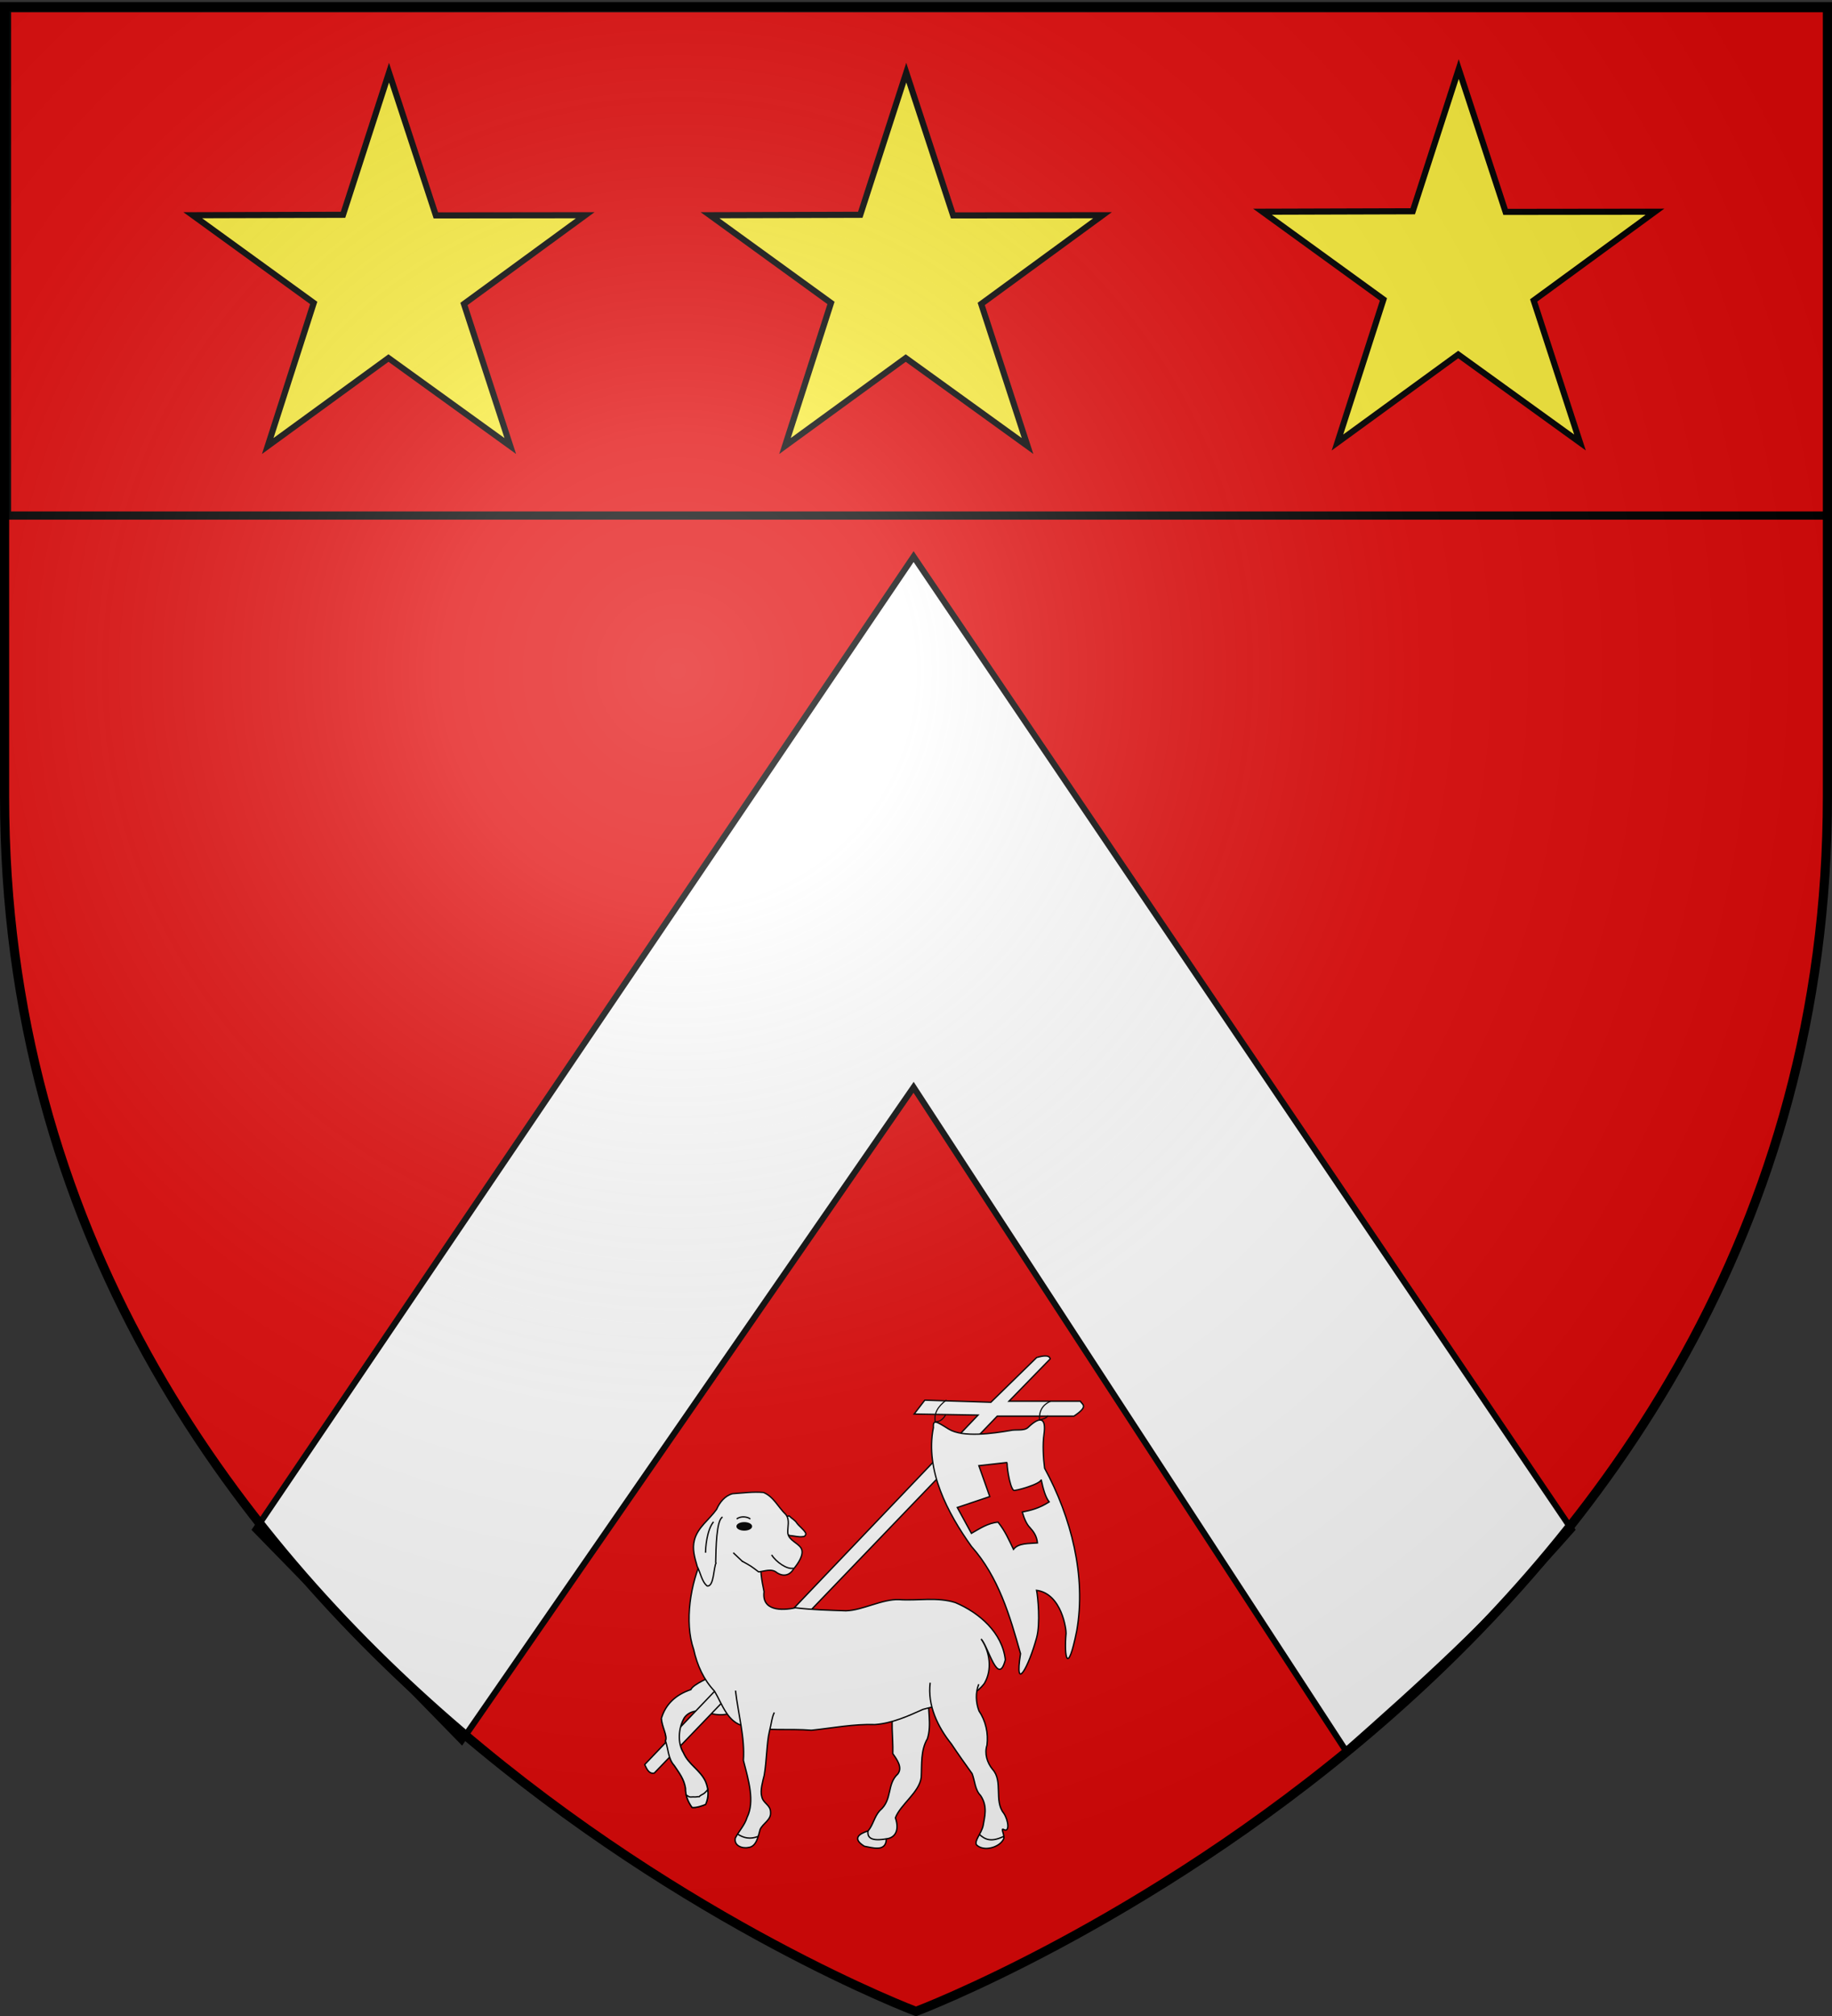 <svg xmlns="http://www.w3.org/2000/svg" xmlns:xlink="http://www.w3.org/1999/xlink" width="600" height="660" version="1.0"><rect width="100%" height="100%" fill="#333333" stroke="none"/><desc>armorial du Gevaudan</desc><defs><radialGradient xlink:href="#b" id="h" cx="221.445" cy="226.331" r="300" fx="221.445" fy="226.331" gradientTransform="matrix(1.353 0 0 1.349 -77.63 -85.747)" gradientUnits="userSpaceOnUse"/><linearGradient id="b"><stop offset="0" style="stop-color:white;stop-opacity:.314"/><stop offset=".19" style="stop-color:white;stop-opacity:.251"/><stop offset=".6" style="stop-color:#6b6b6b;stop-opacity:.125"/><stop offset="1" style="stop-color:black;stop-opacity:.125"/></linearGradient></defs><g style="display:inline"><path d="M300 658.5s298.5-112.32 298.5-397.772V2.176H1.5v258.552C1.5 546.18 300 658.5 300 658.5" style="fill:#e20909;fill-opacity:1;fill-rule:evenodd;stroke:none;stroke-width:1px;stroke-linecap:butt;stroke-linejoin:miter;stroke-opacity:1"/><g style="fill:#e20909;fill-opacity:1;display:inline"><path d="M1.532 2.114h596.466v179.009H1.532z" style="fill:#e20909;fill-opacity:1;fill-rule:nonzero;stroke:#000;stroke-width:2.902;stroke-miterlimit:4;stroke-opacity:1;stroke-dasharray:none" transform="matrix(1 0 0 .928 .661 .7)"/></g><path d="m83.651 500.74 215.563-318.517L514.777 500.74c-26.783 30.479-50.417 51.513-74 72.39L299.215 355.96 151.216 569.914z" style="fill:#fff;stroke:#000;stroke-width:2;stroke-linecap:butt;stroke-linejoin:miter;stroke-opacity:1;fill-opacity:1;stroke-miterlimit:4;stroke-dasharray:none"/><path d="m296.814 23.776 15.346 46.748 48.92-.056-39.719 29.04 15.172 46.508-39.893-28.8-39.544 28.8 15.063-46.84-39.61-28.708 49.202-.149zM127.405 23.776l15.345 46.748 48.92-.056-39.718 29.04 15.171 46.508-39.893-28.8-39.543 28.8 15.063-46.84-39.61-28.708 49.202-.149zM477.748 22.623l15.345 46.749 48.92-.057-39.718 29.04 15.171 46.509-39.892-28.8-39.544 28.8 15.063-46.84-39.61-28.709 49.202-.148z" style="fill:#fcef3c;fill-opacity:1;stroke:#000;stroke-width:2;stroke-miterlimit:4;stroke-opacity:1;stroke-dasharray:none;stroke-dashoffset:0"/><path d="M826.768 443.073c-.957 6.323 2.926 9.799 17.28 7.115m6.438-121.637c-3.932 17.63-.999 28.72-1.433 45.214 3.943 5.452 8.887 12.515 4.496 18.211-10.159 9.283-4.473 23.057-16.257 33.016-4.943 5.473-5.848 12.715-10.477 18.209-7.907 2.535-14.731 6.753-3.385 13.786 6.597 1.064 19.643 5.788 19.787-6.675 5.94-.498 12.608-5.463 8.156-18.92 4.643-12.16 21.572-22.831 23.22-36.37.603-11.68-.605-24.22 5.561-34.728 4.122-12.99-.17-26.638 1.165-39.875M663.117 410.885c1.03.547 1.93 1.345 3.03 1.754 1.373.295 2.773-.142 4.157.033 2.339.128 2.301-.342 4.642-.263.715-1.246 3.333-2.137 4.502-3.08 1.172-1.206 2.577-2.263 3.292-3.83l.031-.033v-.002m3.386-101.647c.543.546-16.635 7.104-18.825 12.32-13.51 4.49-22.798 13.208-26.437 25.716.119 7.333 5.747 15.853 3.628 20.38 2.494 7.175 2.304 16.007 7.878 22.143 4.512 6.756 8.758 11.983 10.16 20.425-.059 6.16 1.845 11.664 5.863 17.287 3.798.547 10.084-1.78 12.227-2.744 2.802-6.556 2.901-13.061-.083-20.41-4.84-10.596-15.341-15.26-19.95-26.024-5.341-8.544-4.677-22.218.84-31.493 4.365-6.292 13.324-7.513 20.047-4.663 7.33 1.916 15.604 3.432 22.669-.204 1.163-.877 1.975-2.183 2.313-3.594" style="fill:#fff;stroke:#000;stroke-width:1.208px;stroke-linecap:butt;stroke-linejoin:miter;stroke-opacity:1" transform="matrix(.364 0 0 .364 -16.647 438.08)"/><path d="M625.794 383.53 925.753 69.198l-57.5-.959 9.583-12.458 59.417 1.917 41.208-40.25c6.964-2.045 11.539-2.138 12.178 1.239l-37.095 38.052h64.209c1.742 3.05 7.846 4.403-5.75 13.417h-69L634.419 391.197c-4.649.992-6.619-3.374-8.625-7.666z" style="fill:#fff;stroke:#000;stroke-width:1.208px;stroke-linecap:butt;stroke-linejoin:miter;stroke-opacity:1" transform="matrix(.364 0 0 .364 -16.647 438.08)"/><path d="M678.023 197.135c-10.95 23.13-16.748 58.09-8.143 82.918 3.149 14.265 8.902 27.034 18.749 37.465 6.988 11.682 11.601 28.341 26.844 31.457 19.76 4.805 40.301 2.001 60.348 3.69 19.067-1.997 38.036-5.753 57.282-5.127 15.25-1.126 29.384-7.46 43.098-13.646 19.06-5.4 42.194-6.152 55.203-23.307 7.328-12.337 5.02-28.528-2.908-40.004 6.414 6.491 15.274 43.777 21.778 18.752-2.632-24.428-23.541-42.44-44.97-51.483-16.403-5.24-33.797-1.493-50.621-2.671-15.102-.674-32.99 9.707-47.884 10.074-15.39-.564-29.22-.82-45.389-2.735-12.616 2.808-30.451 2.708-28.216-14.456-2.164-9.979-3.685-20.215-2.944-30.448" style="fill:#fff;stroke:#000;stroke-width:1.208px;stroke-linecap:butt;stroke-linejoin:miter;stroke-opacity:1" transform="matrix(.364 0 0 .364 -16.647 438.08)"/><path d="M927.06 446.461c4.656 4.1 9.918 7.369 21.684 1.694m-66.07-138.24c-2.61 20.137 6.71 39.682 19.038 55.026 6.013 9.061 12.358 17.895 18.678 26.742 2.572 6.521 2.456 14.382 7.611 19.677 6.691 9.897 3.57 19.286 2.297 27.154-1.403 6.708-8.206 13.671-5.925 17.248 6.452 6.449 20.917 2.281 24.343-5.294 1.412-3.348-3.196-10.395.158-8.512 5.457 3.063 4.317-8.286-.084-14.755-8.884-10.952-.324-28.791-10.011-39.37-4.881-5.975-7.462-14.207-5.008-21.737 1.35-10.733-1.155-21.9-7.216-30.86-2.848-7.622-3.303-16.35-.173-23.963M709.535 446.123c5.295 3.493 11.2 4.848 18.297 2.032m-20.33-131.124c2.512 21.482 8.542 42.139 7.108 62.748 4.7 18.013 10.34 36.866 3.315 51.26-2.191 7.186-7.136 11.92-10.554 18.481-1.526 6.744 5.822 9.823 11.758 8.582 7.28-.709 8.799-10.12 10.527-16.255 2.655-5.643 10.056-8.568 9.396-15.405.023-6.884-6.928-7.88-7.981-14.483-1.5-5.073 1.044-13.912 2.28-18.83 2.213-12.654 2.243-29.627 4.63-39.232s1.911-11.6 4.425-17.214" style="fill:#fff;stroke:#000;stroke-width:1.208px;stroke-linecap:butt;stroke-linejoin:miter;stroke-opacity:1" transform="matrix(.364 0 0 .364 -16.647 438.08)"/><path d="M1587.698 108.016c1.811 1.912 4.35 3.104 5.741 5.412 1.96 2.594 4.844 4.397 6.466 7.261.498 1.21-.55 2.733-1.857 2.701-3.394.54-6.726-.614-10.096-.807-1.42-.474-2.269-2.132-1.918-3.57.044-3.149-1.313-6.258-.576-9.403.3-.922 1.218-1.755 2.24-1.594z" style="fill:#fff;stroke:#000;stroke-width:1px;stroke-linecap:butt;stroke-linejoin:miter;stroke-opacity:1" transform="matrix(.44 0 0 .44 -440.105 448.765)"/><path d="M1552.778 141.746c6.46 3.535 6.298 3.46 12.13 7.886 4.444-.434 9.646-2.774 13.548.547 5.067 3.364 9.816 1.918 12.583-2.86 2.955-3.547 8.107-10.66 5.535-15.256-2.668-4.292-9.015-5.7-9.933-11.165-.366-4.627 1.746-9.94-1.488-13.956-5.642-5.349-9.072-13.33-16.638-16.408-7.68-.683-15.385.423-23.027.926-5.672 1.519-9.624 6.464-11.858 11.645-5.414 7.697-14.155 13.392-16.537 22.959-1.717 6.584.171 12.773 2.137 19.585 2.17 3.884 3.374 11.415 7.396 14.473 5.216.68 4.663-14.119 6.746-17.426" style="fill:#fff;stroke:#000;stroke-width:1px;stroke-linecap:butt;stroke-linejoin:miter;stroke-opacity:1" transform="matrix(.44 0 0 .44 -440.105 448.765)"/><path d="M1574.603 136.984c3.175 5.159 11.508 11.111 16.27 9.92M1538.095 108.81c-4.69 2.39-4.894 22.883-5.159 34.127M1525.397 135.397c0-3.175.794-16.667 5.952-23.016M1546.032 135.397l7.143 6.746" style="fill:none;stroke:#000;stroke-width:1px;stroke-linecap:butt;stroke-linejoin:miter;stroke-opacity:1" transform="matrix(.44 0 0 .44 -440.105 448.765)"/><path d="M1559.563 115.78a5.331 2.666 0 1 1-10.662 0 5.331 2.666 0 1 1 10.662 0z" style="color:#000;fill:#000;stroke:#000;stroke-width:1;stroke-linecap:butt;stroke-linejoin:miter;stroke-miterlimit:4;stroke-opacity:1;stroke-dasharray:none;stroke-dashoffset:0;marker:none;visibility:visible;display:inline;overflow:visible" transform="matrix(.44 0 0 .44 -440.105 448.765)"/><path d="M1548.62 110.309c2.806-2.526 8.418-1.684 10.102 0" style="fill:none;stroke:#000;stroke-width:1px;stroke-linecap:butt;stroke-linejoin:miter;stroke-opacity:1" transform="matrix(.44 0 0 .44 -440.105 448.765)"/><path d="M663.117 410.885c1.03.547 1.93 1.345 3.03 1.754 1.373.295 2.773-.142 4.157.033 2.339.128 2.301-.342 4.642-.263.715-1.246 3.333-2.137 4.502-3.08 1.172-1.206 2.577-2.263 3.292-3.83l.031-.033v-.002m-41.876-63.611c.119 7.333 5.747 15.853 3.628 20.38 2.494 7.175 2.304 16.007 7.878 22.143 4.512 6.756 8.758 11.983 10.16 20.425-.059 6.16 1.845 11.664 5.863 17.287 3.798.547 10.084-1.78 12.227-2.744 2.802-6.556 2.901-13.061-.083-20.41-4.84-10.596-15.341-15.26-19.95-26.024-5.341-8.544-4.677-22.218.84-31.493" style="fill:#fff;stroke:#000;stroke-width:1.208px;stroke-linecap:butt;stroke-linejoin:miter;stroke-opacity:1;display:inline" transform="matrix(.364 0 0 .364 -16.647 438.08)"/><path d="M885.503 80.697c-7.453 38.241 12.69 76.397 34.268 106.614 24.296 27.318 34.55 62.17 44.183 96.48-5.708 36.134 7.337 11.867 14.481-14.345 3.532-12.958 1.124-36.925-.037-42.638 22.833 3.095 26.81 35.75 26.536 38.758-1.887 20.762 1.244 39.318 9.606-2.395 8.582-48.967-4.911-102.059-28.918-146.192-1.234-9.464-1.852-21.497-.554-30.474 2.124-14.691-3.14-16.916-14.27-6.226-3.616 3.473-11.057 1.578-15.993 2.804-15.452 2.642-42.83 6.569-55.467-1.29-11.67-7.255-14.16-8.932-13.835-1.096z" style="fill:#fff;stroke:#000;stroke-width:1.208px;stroke-linecap:butt;stroke-linejoin:miter;stroke-opacity:1" transform="matrix(.364 0 0 .364 -16.647 438.08)"/><path d="m907.065 152.332 29.23-9.823-9.824-27.791 25.595-2.875c-.939.156 1.818 21.793 5.709 25.098.971.825 24.759-5.74 24.759-9.765 1.71 8.08 3.692 15.617 7.187 20.125-9.21 5.895-16.762 7.645-24.198 9.104 1.843 6.424 4.112 11.146 6.858 13.956 3.272 3.606 6.201 7.555 6.799 13.836-8.009.685-16.966-.052-21.563 5.75-3.963-8.146-7.354-16.292-13.896-24.438-9.254.817-16.424 5.804-23.958 10.063z" style="fill:#e20909;stroke:#000;stroke-width:1.208px;stroke-linecap:butt;stroke-linejoin:miter;stroke-opacity:1" transform="matrix(.364 0 0 .364 -16.647 438.08)"/><path d="M897.352 55.592c-8.169 6.014-11.456 12.57-10.101 19.642 4.3-.005 7.355-2.5 9.54-6.734M991.072 56.714c-7.013 3.009-10.496 8.538-10.102 16.836 2.965-.618 5.926-1.243 7.857-3.928" style="fill:none;stroke:#000;stroke-width:1px;stroke-linecap:butt;stroke-linejoin:miter;stroke-opacity:1" transform="matrix(.364 0 0 .364 -16.647 438.08)"/></g><path d="M300 658.5s298.5-112.32 298.5-397.772V2.176H1.5v258.552C1.5 546.18 300 658.5 300 658.5" style="opacity:1;fill:url(#h);fill-opacity:1;fill-rule:evenodd;stroke:none;stroke-width:1px;stroke-linecap:butt;stroke-linejoin:miter;stroke-opacity:1"/><path d="M300 658.5S1.5 546.18 1.5 260.728V2.176h597v258.552C598.5 546.18 300 658.5 300 658.5z" style="opacity:1;fill:none;fill-opacity:1;fill-rule:evenodd;stroke:#000;stroke-width:3;stroke-linecap:butt;stroke-linejoin:miter;stroke-miterlimit:4;stroke-dasharray:none;stroke-opacity:1"/></svg>